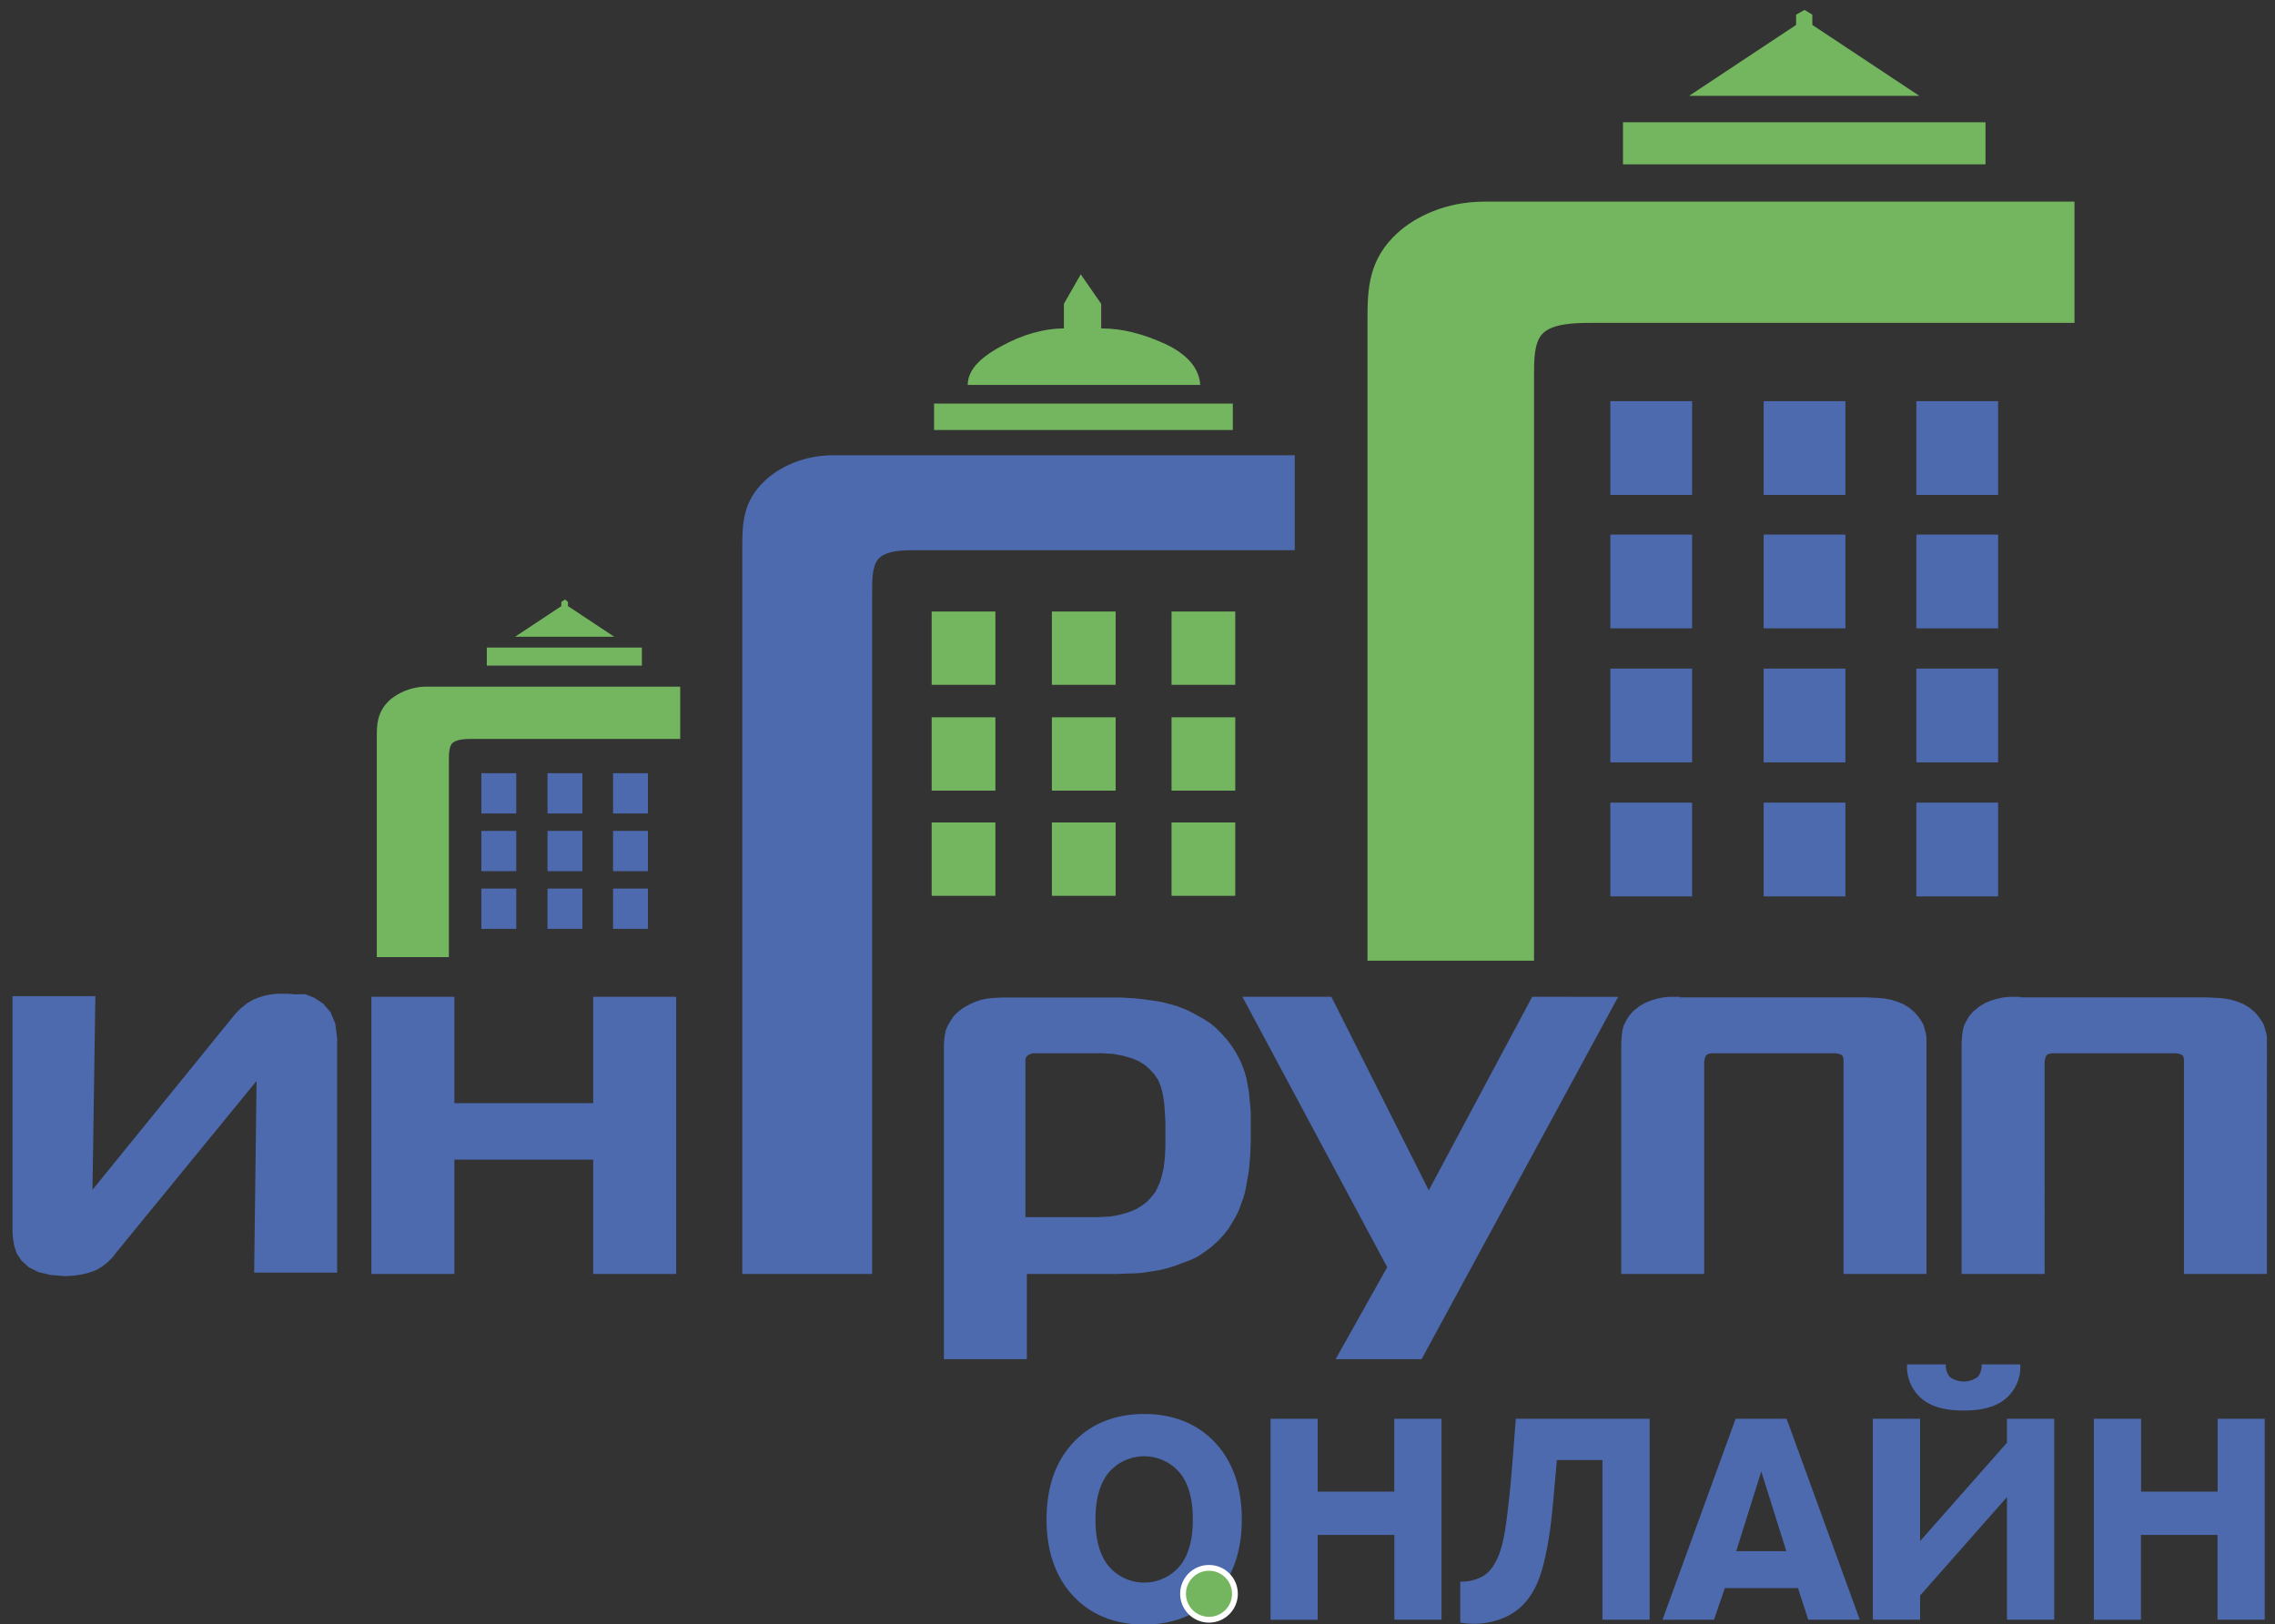 <?xml version="1.0" encoding="UTF-8"?> <svg xmlns="http://www.w3.org/2000/svg" xmlns:xlink="http://www.w3.org/1999/xlink" id="Слой_1" data-name="Слой 1" viewBox="0 0 785.55 560.89"><rect x="0" y="0" width="785.55" height="560.89" fill="#333333" stroke="none"/><defs><style>.cls-1,.cls-8{fill:none;}.cls-2,.cls-4{fill:#74b65f;}.cls-3{clip-path:url(#clip-path);}.cls-4,.cls-5{fill-rule:evenodd;}.cls-5,.cls-6{fill:#4d6aaf;}.cls-7{clip-path:url(#clip-path-2);}.cls-8{stroke:#fff;stroke-miterlimit:10;stroke-width:2px;}</style><clipPath id="clip-path"><rect class="cls-1" x="-199" y="-127" width="1190.55" height="841.89"></rect></clipPath><clipPath id="clip-path-2"><rect class="cls-1" x="-222" y="-127" width="1190.55" height="841.89"></rect></clipPath></defs><title>Монтажная область 1</title><rect class="cls-2" x="321.7" y="211.2" width="22" height="25.32"></rect><rect class="cls-2" x="363.22" y="211.2" width="22" height="25.32"></rect><rect class="cls-2" x="404.53" y="211.2" width="22" height="25.32"></rect><rect class="cls-2" x="321.7" y="247.73" width="22" height="25.33"></rect><rect class="cls-2" x="363.22" y="247.73" width="22" height="25.33"></rect><rect class="cls-2" x="404.53" y="247.73" width="22" height="25.33"></rect><rect class="cls-2" x="321.7" y="284.06" width="22" height="25.33"></rect><rect class="cls-2" x="363.22" y="284.06" width="22" height="25.33"></rect><rect class="cls-2" x="404.53" y="284.06" width="22" height="25.33"></rect><g class="cls-3"><path class="cls-4" d="M155,330.76V263.09c0-2.28,0-4.77,1-6.22,1.67-1.87,6-1.66,8.51-1.66h70.37V237.15H147.54a19.83,19.83,0,0,0-12.87,4.56c-4.35,3.95-4.56,8.31-4.56,12.67v76.18H155Z"></path><polygon class="cls-4" points="177.85 219.92 193.83 209.33 193.83 207.88 195.08 207.05 196.12 207.88 196.12 209.33 212.1 219.92 177.85 219.92"></polygon><rect class="cls-2" x="168.09" y="223.65" width="53.55" height="6.23"></rect><rect class="cls-2" x="322.53" y="139.38" width="103.16" height="9.13"></rect><path class="cls-4" d="M334.15,132.94c0-4.77,3.74-9.13,11.42-13.28,7.47-4.15,14.94-6.23,22-6.23h12.87c7.06,0,14.32,1.87,22,5.4,7.48,3.53,11.63,8.3,12,14.11Z"></path><polygon class="cls-4" points="367.36 115.51 367.36 104.92 373.18 94.75 380.23 104.92 380.23 115.51 367.36 115.51"></polygon><path class="cls-4" d="M529.69,331.39V129.83c0-5.19,0-11.21,2.7-14.32,3.73-4.36,13.9-4,19.92-4h164V69.63H512.67c-13.5,0-23.88,5.19-30.1,10.8-10,9.13-10.38,19.3-10.38,29.68V331.8h57.5Z"></path><polygon class="cls-4" points="583.24 33.1 620.19 8.61 620.19 5.08 623.1 3.42 625.79 5.08 625.79 8.61 662.74 33.1 583.24 33.1"></polygon><rect class="cls-2" x="560.41" y="42.23" width="125.17" height="14.53"></rect><path class="cls-5" d="M102.08,343.43l-2.49-.21H95.65l-2.07.21-2.08.41-2.08.62-2.07.83-2.08,1.25L83.2,348.2l-1.87,1.87-49.2,60.61-.2.21,1-66.84H4.32v81.78l.21,2.08.41,2.49.83,2.49,1.66,2.49,2.49,2.28,3.32,1.67,4.16,1,5.18.42,3.12-.21,2.7-.42,2.49-.62,2.28-.83,2.08-1.24L37.11,436l1.67-1.66,1.45-1.87,48.36-59.15-.83,66.21h28.65V358.58l-.62-5-1.66-4-2.5-2.9-3.11-2.08-3.11-1.24ZM233.48,440V344.26H204.83V381H156.89V344.26H128.24V440h28.65V400.51h47.94V440Z"></path><path class="cls-5" d="M354.08,440h30.51c2.49,0,4.78-.21,7.27-.21l2.7-.21,2.69-.41,2.7-.42,2.7-.62,2.7-.83,2.7-1,2.7-1,2.7-1.24,2.49-1.66,2.49-1.87,2.28-2.08,2.08-2.28,1.45-1.87,1.24-2.07,1.25-2.08,1-2.08.83-2.28.83-2.28.62-2.28.42-2.29.83-4.77.41-4.78.21-4.77v-10.8l-.42-4.35-.2-2.29-.42-2.28-.41-2.28-.63-2.29-.83-2.28-1-2.28-1.25-2.29-1.45-2.28L423.62,359l-1.87-2.07-2.08-2.08-2.07-1.66-2.29-1.45L413,350.48l-2.28-1.24-2.29-1-2.28-.83-2.28-.62-2.29-.63-2.28-.41-4.36-.62-3.94-.42c-1.66,0-3.32-.21-4.78-.21H346.19l-3.74.21-1.86.21-1.87.41-1.87.63-1.87.83-1.87,1-1.24.83-1.25,1-1.24,1.25-1,1.45-1,1.66-.83,1.87-.41,2.28-.21,2.29v109h28.64V440Zm0-19.72V365.84c.21-1.24,1.24-1.66,2.49-2.07h24.08l3.74.21,3.32.62,2.9.83,2.49,1,2.29,1.45,1.86,1.66,1.46,1.66,1.24,1.87.83,2.08.42,1.45.41,1.87L402,381l.21,2.9.2,3.53v8.72l-.2,3.94-.42,3.32-.62,2.7-.62,2.08-1,2.28-.62,1.25-.83,1-1,1.24-1.25,1.25-1.66,1.24-2.07,1.25-2.5,1-2.9.83-3.32.62-4,.21H354.08Zm204.67-76L490.87,469.42H461.19L479,437.66l-50-93.4h30.72l33.63,66.84,35.71-66.84Zm21.38,0h-3.74l-2.07.2-2.08.42-2.07.62-2.08.83L566,347.58l-2.07,1.66-1.46,1.66-1,1.66-.83,1.66-.42,1.66-.21,1.45-.2,2.91V440h28.64V366.67c.21-.83.21-1.86,1-2.49a6.21,6.21,0,0,1,2.7-.41h41.3a5.6,5.6,0,0,1,2.5.62c.62.42.62,1.66.62,2.28V440h28.64V358.37l-.2-1.45-.42-1.46L664.2,354l-.83-1.45-1-1.45-1.25-1.46L659.22,348l-2.08-1.24-2.08-.83-2.07-.63-2.08-.41-2.07-.21-4.36-.21H580.13Zm117.49,0h-3.74l-2.08.2-2.07.42-2.08.62-2.07.83-2.08,1.25-2.07,1.66L680,350.9l-1,1.66-.83,1.66-.41,1.66-.21,1.45-.21,2.91V440h28.65V366.67c.21-.83.21-1.86,1-2.49a6.21,6.21,0,0,1,2.7-.41H751a5.59,5.59,0,0,1,2.49.62c.63.42.63,1.66.63,2.28V440h28.64V358.37l-.21-1.45-.41-1.46-.42-1.45-.83-1.45-1-1.45-1.25-1.46L776.7,348l-2.07-1.24-2.08-.83-2.08-.63-2.07-.41-2.08-.21-4.35-.21H697.62Z"></path><path class="cls-5" d="M301.15,439.74V204.35c0-4.15,0-8.72,2.07-11.21,2.91-3.53,10.8-3.11,15.57-3.11H447.07v-32.8H287.86c-10.58,0-18.68,4.15-23.45,8.51-7.89,7.27-8.1,14.95-8.1,23.25V440h44.84Z"></path><rect class="cls-6" x="166.22" y="267.04" width="12.04" height="13.91"></rect><rect class="cls-6" x="189.06" y="267.04" width="12.04" height="13.91"></rect><rect class="cls-6" x="211.69" y="267.04" width="12.04" height="13.91"></rect><rect class="cls-6" x="166.22" y="286.97" width="12.04" height="13.91"></rect><rect class="cls-6" x="189.06" y="286.97" width="12.04" height="13.91"></rect><rect class="cls-6" x="211.69" y="286.97" width="12.04" height="13.91"></rect><rect class="cls-6" x="166.22" y="306.89" width="12.04" height="13.91"></rect><rect class="cls-6" x="189.06" y="306.89" width="12.04" height="13.91"></rect><rect class="cls-6" x="211.69" y="306.89" width="12.04" height="13.91"></rect><rect class="cls-6" x="556.05" y="138.55" width="28.23" height="32.38"></rect><rect class="cls-6" x="608.98" y="138.55" width="28.23" height="32.38"></rect><rect class="cls-6" x="661.71" y="138.55" width="28.23" height="32.38"></rect><rect class="cls-6" x="556.05" y="184.63" width="28.23" height="32.38"></rect><rect class="cls-6" x="608.98" y="184.63" width="28.23" height="32.38"></rect><rect class="cls-6" x="661.71" y="184.63" width="28.23" height="32.38"></rect><rect class="cls-6" x="556.05" y="230.92" width="28.23" height="32.38"></rect><rect class="cls-6" x="608.98" y="230.92" width="28.23" height="32.38"></rect><rect class="cls-6" x="661.71" y="230.92" width="28.23" height="32.38"></rect><rect class="cls-6" x="556.05" y="277.21" width="28.23" height="32.38"></rect><rect class="cls-6" x="608.98" y="277.21" width="28.23" height="32.38"></rect><rect class="cls-6" x="661.71" y="277.21" width="28.23" height="32.38"></rect></g><path class="cls-6" d="M371.59,552.23c-8.95-8.74-10.22-20.34-10.22-27.51s1.27-18.78,10.22-27.52c4.32-4.23,11.69-8.85,23.49-8.85s19.16,4.62,23.49,8.85c8.94,8.74,10.22,20.34,10.22,27.52s-1.28,18.77-10.22,27.51c-4.33,4.23-11.7,8.85-23.49,8.85S375.91,556.46,371.59,552.23ZM408.05,540c3.34-4.82,3.83-11,3.83-15.23s-.49-10.42-3.83-15.24a16.08,16.08,0,0,0-25.95,0c-3.34,4.82-3.83,11-3.83,15.24s.49,10.41,3.83,15.23a16.08,16.08,0,0,0,25.95,0Z"></path><path class="cls-6" d="M438.72,490H455v25.16h26.44V490h16.31v69.39H481.47V530.12H455v29.29H438.72Z"></path><path class="cls-6" d="M569.63,490v69.39H553.32V504.27H537.59l-.59,6.49c-.88,9.63-1.37,17.79-3.54,27.42-1.37,6.19-3.63,12.88-9,17.4-4.81,4-12.28,6.19-20.24,4.81V546.24a15,15,0,0,0,8.05-2c5.41-3.44,6.88-12.28,7.57-16.61.49-3.34,1.48-10.51,2.56-24.47l1-13.17Z"></path><path class="cls-6" d="M574.06,559.41,599.31,490h17.6l25.26,69.39H624.38l-3.54-10.91H595.58l-3.74,10.91Zm42.75-23.69-8.65-27.52-8.65,27.52Z"></path><path class="cls-6" d="M646.69,490H663v42.26l30-34V490h16.31v69.39H693V517.05l-30,34v8.35H646.69Zm50.91-18.77a14.35,14.35,0,0,1-5,11.79c-4.13,3.54-10,4.13-14.55,4.13s-10.42-.59-14.54-4.13a14.36,14.36,0,0,1-5-11.79h13.37a6.18,6.18,0,0,0,1.38,4.33,8.17,8.17,0,0,0,9.63,0,6.22,6.22,0,0,0,1.37-4.33Z"></path><path class="cls-6" d="M723,490h16.31v25.16h26.44V490H782v69.39H765.71V530.12H739.27v29.29H723Z"></path><g class="cls-7"><path class="cls-4" d="M426.42,550.45a9,9,0,1,1-9-9,9,9,0,0,1,9,9"></path><circle class="cls-8" cx="417.46" cy="550.45" r="8.96"></circle></g></svg> 